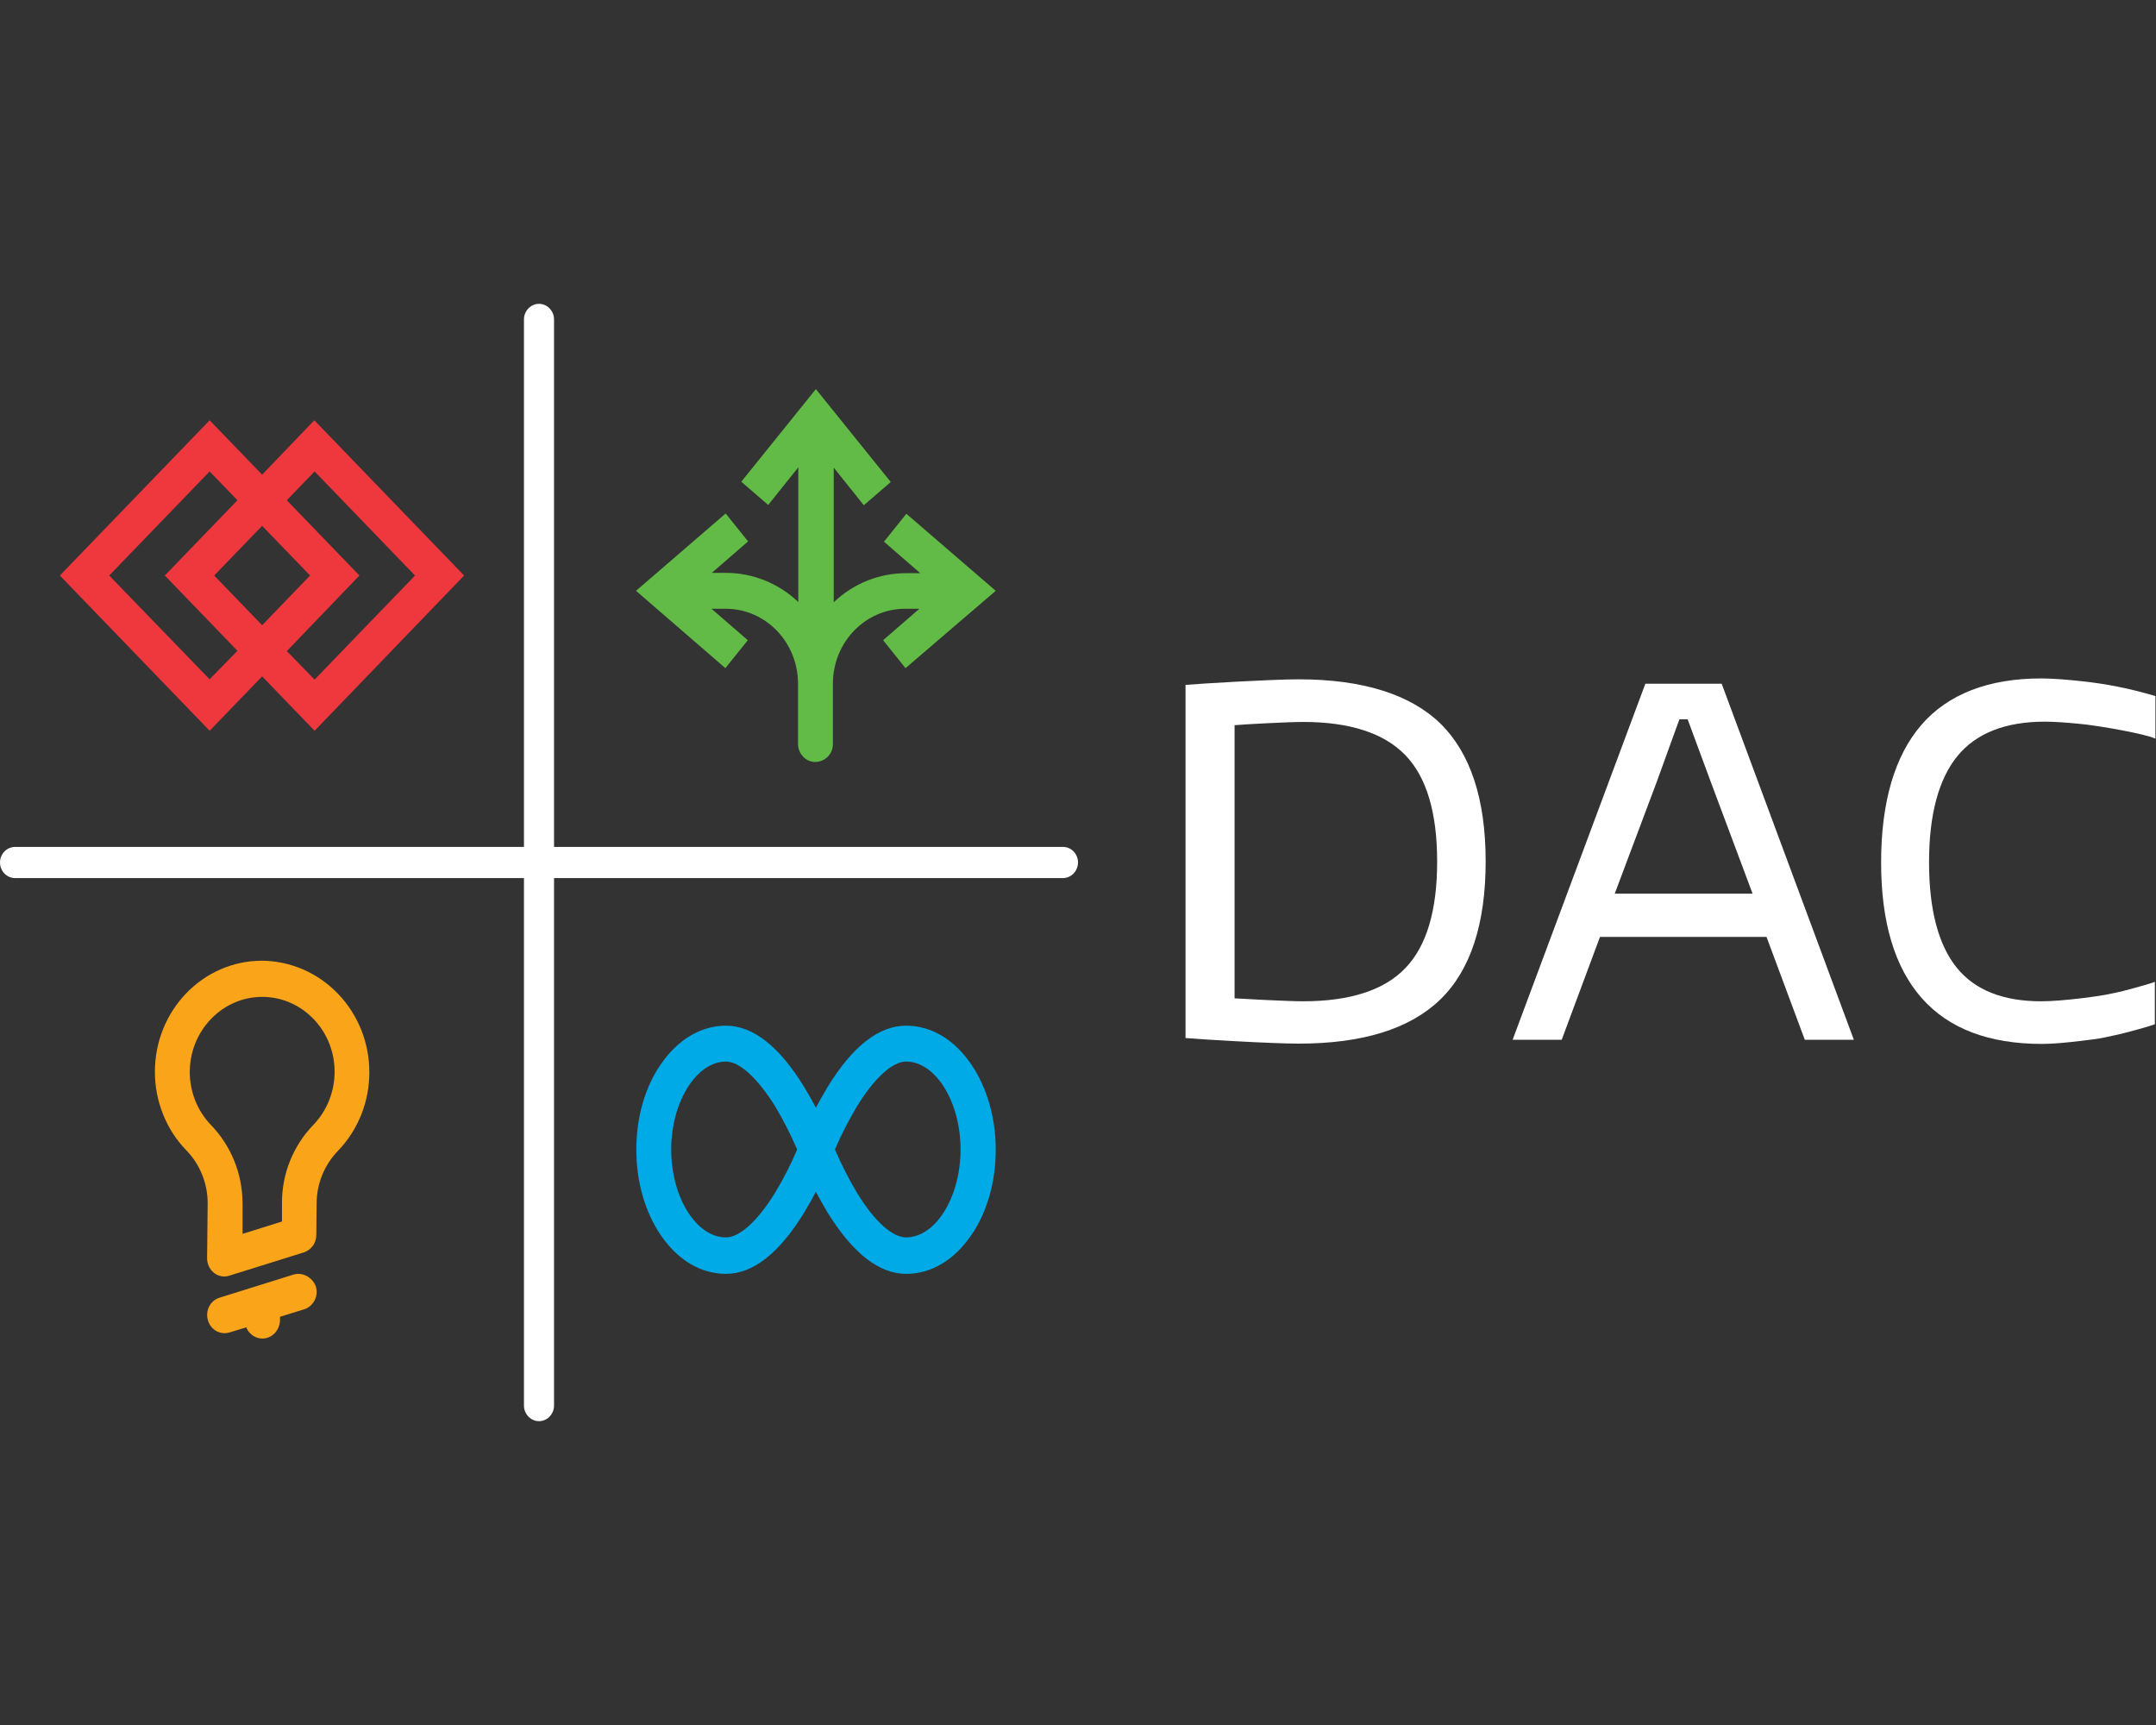<svg width="110" height="88" viewBox="0 0 110 88" fill="none" xmlns="http://www.w3.org/2000/svg">
<rect x="0" y="0" width="110" height="88" fill="#333333" stroke="none"/>
<path d="M54.233 43.205H28.267V16.295C28.267 15.86 27.92 15.5 27.5 15.5C27.08 15.5 26.733 15.86 26.733 16.295V43.205H0.767C0.347 43.205 0 43.565 0 44C0 44.435 0.347 44.795 0.767 44.795H26.733V71.705C26.733 72.14 27.08 72.5 27.5 72.5C27.92 72.5 28.267 72.14 28.267 71.705V44.795H54.233C54.653 44.795 55 44.435 55 44C55 43.565 54.667 43.205 54.233 43.205Z" fill="white"/>
<path d="M23.679 29.36L16.037 21.44L13.374 24.215L10.696 21.44L3.054 29.36L10.696 37.28L13.374 34.505L16.051 37.28L23.679 29.36ZM10.696 34.655L5.572 29.36L10.696 24.05L12.114 25.52L8.409 29.36L12.114 33.2L10.696 34.655ZM13.374 26.825L15.82 29.36L13.374 31.895L10.928 29.36L13.374 26.825ZM18.338 29.36L14.633 25.52L16.051 24.05L21.175 29.36L16.051 34.67L14.633 33.215L18.338 29.36Z" fill="#EF373E"/>
<path d="M46.229 64.985C44.854 64.985 43.508 63.935 42.22 61.85C42.003 61.49 41.8 61.13 41.626 60.8C41.453 61.13 41.25 61.49 41.033 61.85C39.759 63.935 38.413 64.985 37.038 64.985C35.75 64.985 34.578 64.28 33.709 63.005C32.913 61.835 32.465 60.29 32.465 58.655C32.465 57.02 32.899 55.475 33.709 54.305C34.578 53.03 35.764 52.325 37.038 52.325C38.413 52.325 39.759 53.375 41.033 55.46C41.25 55.82 41.453 56.18 41.626 56.51C41.8 56.18 42.003 55.82 42.22 55.46C43.493 53.375 44.84 52.325 46.229 52.325C47.517 52.325 48.69 53.03 49.558 54.305C50.354 55.475 50.803 57.035 50.803 58.655C50.803 60.275 50.368 61.835 49.558 63.005C48.69 64.28 47.517 64.985 46.229 64.985ZM42.596 58.64C42.929 59.405 43.305 60.155 43.739 60.875C44.622 62.315 45.534 63.125 46.229 63.125C47.734 63.125 49.008 61.07 49.008 58.64C49.008 56.21 47.734 54.155 46.229 54.155C45.534 54.155 44.622 54.98 43.725 56.435C43.305 57.14 42.929 57.875 42.596 58.64ZM37.038 54.155C35.533 54.155 34.245 56.21 34.245 58.64C34.245 61.07 35.518 63.125 37.038 63.125C37.733 63.125 38.645 62.3 39.528 60.875C39.962 60.155 40.353 59.405 40.671 58.64C40.338 57.875 39.962 57.125 39.528 56.405C38.63 54.98 37.733 54.155 37.038 54.155Z" fill="#00AAE7"/>
<path d="M46.243 26.21L45.1 27.635L46.953 29.24H46.229C44.868 29.24 43.537 29.765 42.538 30.725V23.855L44.072 25.775L45.447 24.59L41.626 19.85L37.82 24.575L39.195 25.76L40.729 23.84V30.71C39.716 29.75 38.399 29.225 37.038 29.225H36.315L38.167 27.62L37.024 26.195L32.45 30.14L37.009 34.085L38.153 32.66L36.3 31.055H37.024C39.065 31.055 40.715 32.765 40.715 34.88V37.91C40.7 38.42 41.076 38.855 41.568 38.87C42.06 38.885 42.48 38.495 42.495 37.985C42.495 37.955 42.495 37.94 42.495 37.91V34.88C42.495 32.765 44.145 31.055 46.185 31.055H46.909L45.057 32.66L46.2 34.085L50.803 30.14L46.243 26.21Z" fill="#62BB46"/>
<path d="M13.374 49.01C10.349 49.01 7.903 51.545 7.903 54.68C7.903 56.18 8.482 57.635 9.509 58.685C10.204 59.405 10.595 60.365 10.595 61.385L10.566 64.19C10.566 64.7 10.957 65.12 11.449 65.12C11.536 65.12 11.622 65.105 11.709 65.075L15.501 63.89C15.878 63.77 16.138 63.41 16.138 63.005L16.153 61.415C16.153 60.395 16.543 59.435 17.238 58.715C19.38 56.495 19.38 52.91 17.238 50.69C16.21 49.625 14.821 49.025 13.374 49.01ZM15.979 57.395C14.951 58.46 14.372 59.9 14.387 61.4V62.315L12.375 62.945V61.4C12.375 59.9 11.796 58.46 10.768 57.395C9.321 55.895 9.321 53.48 10.768 51.98C12.216 50.48 14.546 50.48 15.993 51.98C17.441 53.48 17.426 55.895 15.979 57.395Z" fill="#FAA41A"/>
<path d="M14.995 65.015L11.203 66.2C10.725 66.35 10.464 66.86 10.609 67.355C10.754 67.85 11.246 68.12 11.724 67.97L12.563 67.715C12.708 68.06 13.026 68.285 13.388 68.285C13.88 68.285 14.271 67.865 14.286 67.355V67.175L15.545 66.785C16.008 66.62 16.268 66.095 16.109 65.615C15.935 65.165 15.458 64.895 14.995 65.015Z" fill="#FAA41A"/>
<path d="M87.841 34.88H83.947L77.174 53.045H79.678L81.632 47.795H90.128L92.082 53.045H94.585L87.841 34.88ZM82.384 45.59L84.526 39.89L85.684 36.695H86.104L87.291 39.905L89.418 45.59H82.384Z" fill="white"/>
<path d="M104.182 53.255C101.475 53.255 99.42 52.475 98.045 50.915C96.67 49.355 95.975 47.045 95.975 44C95.975 40.91 96.67 38.555 98.03 36.98C99.391 35.405 101.461 34.61 104.138 34.61C104.717 34.61 105.455 34.67 106.15 34.745C107.453 34.88 108.726 35.135 109.971 35.51V37.685C109.551 37.46 107.091 37.01 106.034 36.92C105.397 36.86 104.818 36.815 104.326 36.815C102.329 36.815 100.824 37.4 99.868 38.57C98.913 39.74 98.421 41.555 98.421 43.985C98.421 46.415 98.899 48.2 99.825 49.355C100.751 50.51 102.199 51.08 104.138 51.08C104.413 51.08 104.746 51.065 105.122 51.035C105.499 51.005 105.89 50.96 106.28 50.915C106.671 50.87 107.062 50.81 107.409 50.75C107.757 50.69 108.075 50.615 108.321 50.555C108.321 50.555 109.436 50.27 109.942 50.09V52.25C109.609 52.385 108.379 52.7 108.379 52.7C108.075 52.775 107.742 52.85 107.38 52.925C107.018 53 106.642 53.045 106.251 53.09C105.861 53.135 105.499 53.18 105.122 53.21C104.746 53.24 104.486 53.255 104.182 53.255Z" fill="white"/>
<path d="M73.483 36.905C71.949 35.42 69.517 34.655 66.26 34.655C64.871 34.655 61.137 34.88 60.486 34.94V52.955C61.137 53.015 64.857 53.24 66.26 53.24C69.517 53.24 71.934 52.49 73.483 50.99C75.032 49.49 75.799 47.12 75.799 43.94C75.799 40.76 75.017 38.405 73.483 36.905ZM71.703 49.385C70.632 50.51 68.88 51.08 66.492 51.08C65.682 51.08 63.482 50.96 62.989 50.93V36.995C63.496 36.95 65.682 36.83 66.492 36.83C68.866 36.83 70.617 37.4 71.703 38.525C72.788 39.65 73.324 41.465 73.324 43.955C73.324 46.445 72.788 48.26 71.703 49.385Z" fill="white"/>
</svg>
